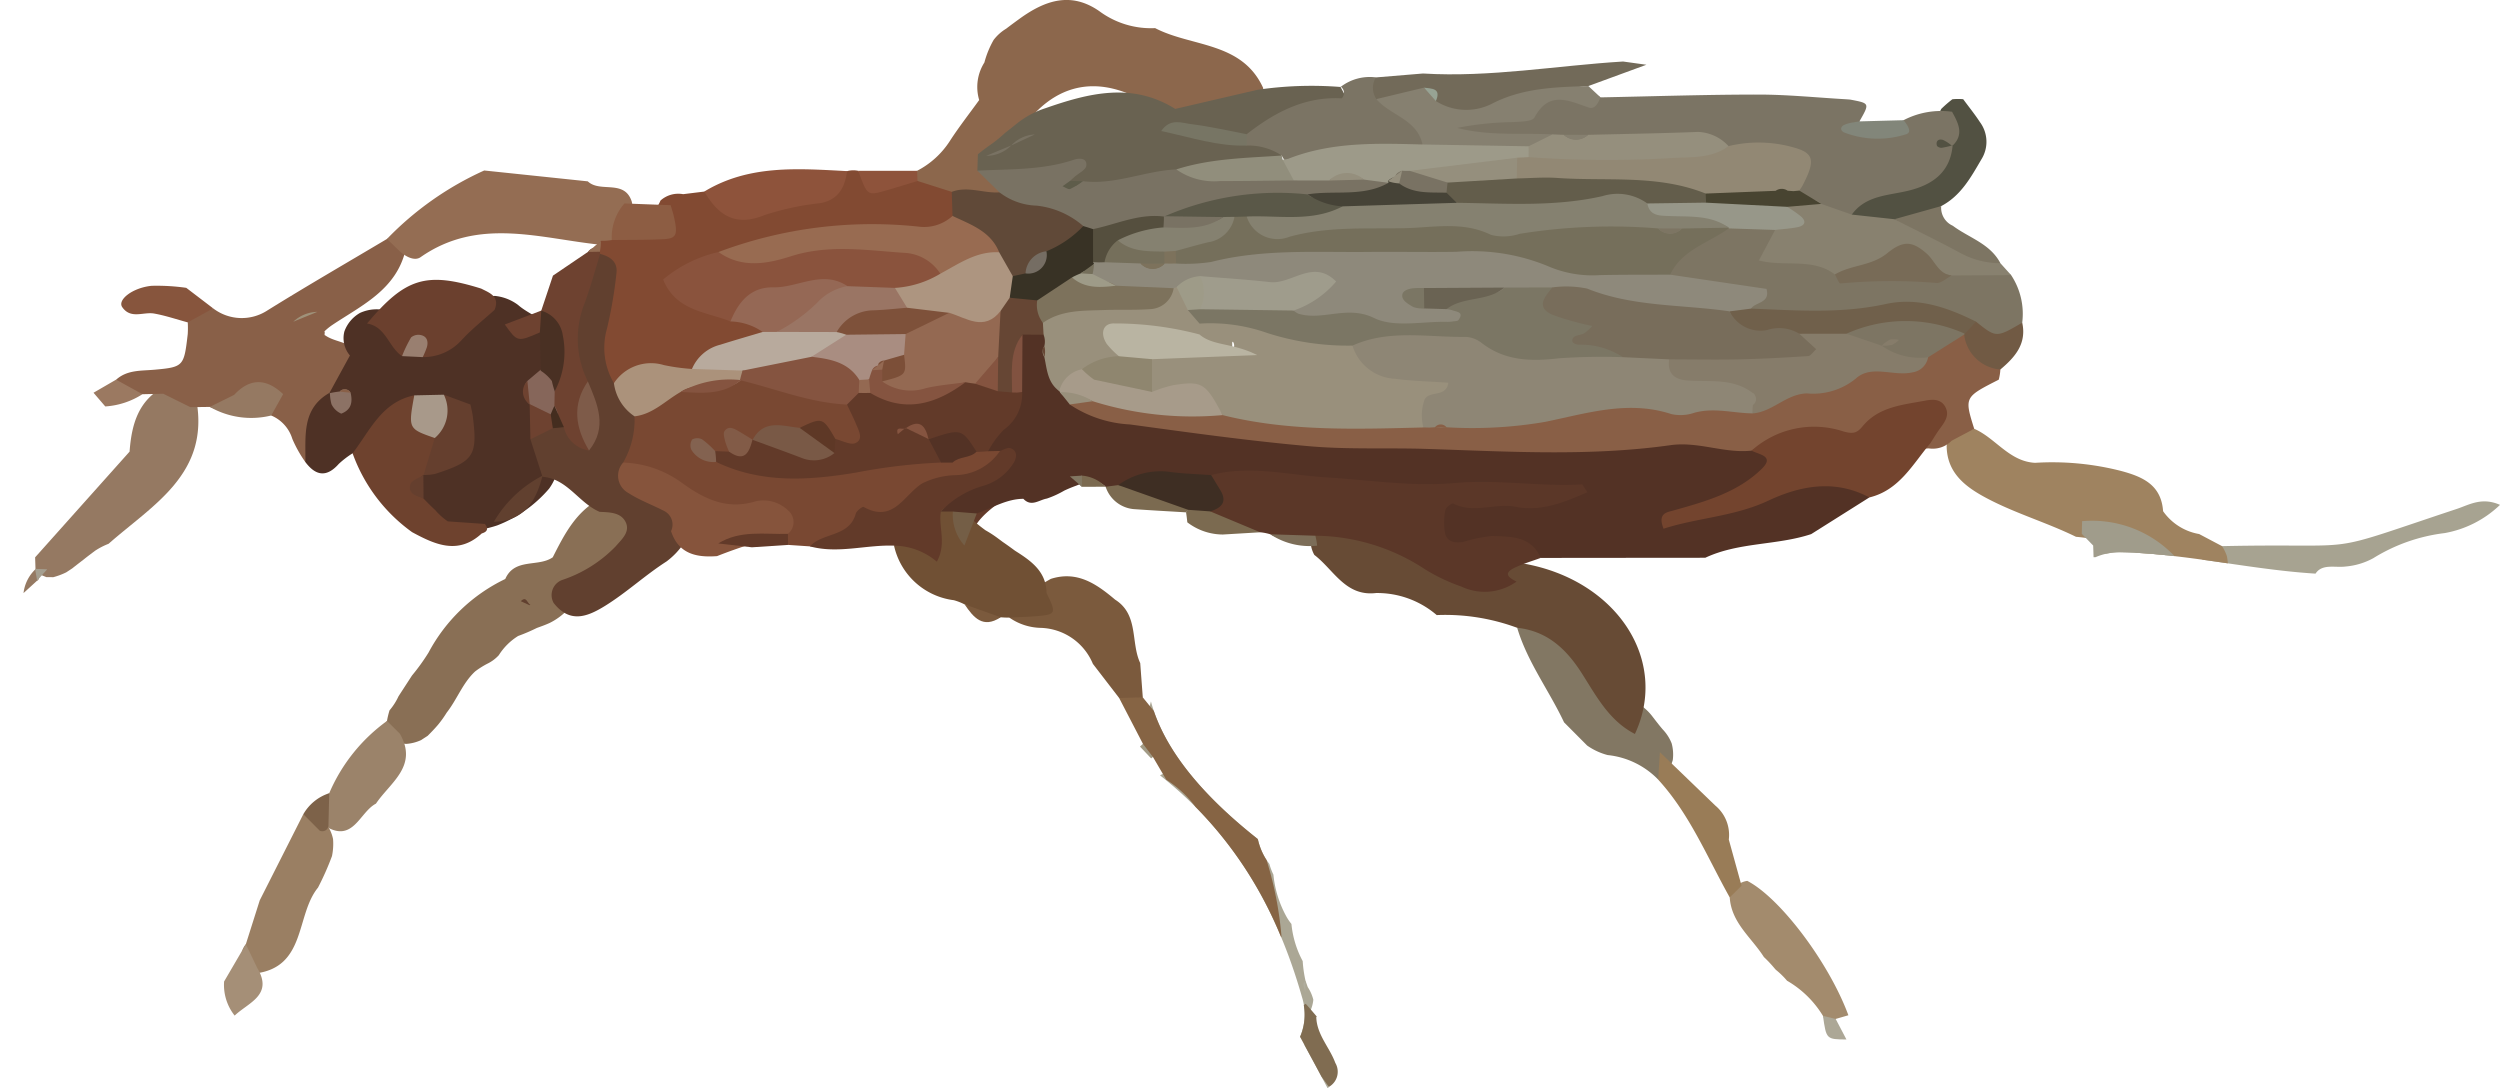 <svg id="Layer_1" data-name="Layer 1" xmlns="http://www.w3.org/2000/svg" viewBox="0 0 204.003 88.821">
  <defs>
    <style>
      .cls-1 {
        fill: #9a7f63;
      }

      .cls-2 {
        fill: #a58f77;
      }

      .cls-3 {
        fill: #aba795;
      }

      .cls-4 {
        fill: #adaa99;
      }

      .cls-5 {
        fill: #957962;
      }

      .cls-6 {
        fill: #9b7961;
      }

      .cls-7 {
        fill: #896f55;
      }

      .cls-8 {
        fill: #9b836a;
      }

      .cls-9 {
        fill: #7d6249;
      }

      .cls-10 {
        fill: #b1ae9d;
      }

      .cls-11 {
        fill: #a8a191;
      }

      .cls-12 {
        fill: #a38b6d;
      }

      .cls-13 {
        fill: #806c51;
      }

      .cls-14 {
        fill: #aca796;
      }

      .cls-15 {
        fill: #aaa796;
      }

      .cls-16 {
        fill: #a29b86;
      }

      .cls-17 {
        fill: #866444;
      }

      .cls-18 {
        fill: #827763;
      }

      .cls-19 {
        fill: #b0ad9e;
      }

      .cls-20 {
        fill: #896048;
      }

      .cls-21 {
        fill: #87553d;
      }

      .cls-22 {
        fill: #a59f90;
      }

      .cls-23 {
        fill: #4e3125;
      }

      .cls-24 {
        fill: #6e422e;
      }

      .cls-25 {
        fill: #61402f;
      }

      .cls-26 {
        fill: #a09b86;
      }

      .cls-27 {
        fill: #a7a391;
      }

      .cls-28 {
        fill: #9f8360;
      }

      .cls-29 {
        fill: #997c57;
      }

      .cls-30 {
        fill: #7b5a3d;
      }

      .cls-31 {
        fill: #674b35;
      }

      .cls-32 {
        fill: #946d53;
      }

      .cls-33 {
        fill: #9f927a;
      }

      .cls-34 {
        fill: #6b402e;
      }

      .cls-35 {
        fill: #653f2e;
      }

      .cls-36 {
        fill: #493023;
      }

      .cls-37 {
        fill: #a8998a;
      }

      .cls-38 {
        fill: #6e4230;
      }

      .cls-39 {
        fill: #86665a;
      }

      .cls-40 {
        fill: #997f70;
      }

      .cls-41 {
        fill: #8c7265;
      }

      .cls-42 {
        fill: #824a32;
      }

      .cls-43 {
        fill: #794832;
      }

      .cls-44 {
        fill: #86543c;
      }

      .cls-45 {
        fill: #ab927b;
      }

      .cls-46 {
        fill: #7e5b49;
      }

      .cls-47 {
        fill: #442d1f;
      }

      .cls-48 {
        fill: #895f46;
      }

      .cls-49 {
        fill: #7d7563;
      }

      .cls-50 {
        fill: #88816f;
      }

      .cls-51 {
        fill: #525142;
      }

      .cls-52 {
        fill: #715a44;
      }

      .cls-53 {
        fill: #afab9a;
      }

      .cls-54 {
        fill: #a09c8b;
      }

      .cls-55 {
        fill: #623a29;
      }

      .cls-56 {
        fill: #705034;
      }

      .cls-57 {
        fill: #7b6a50;
      }

      .cls-58 {
        fill: #5b3728;
      }

      .cls-59 {
        fill: #7c6d58;
      }

      .cls-60 {
        fill: #533225;
      }

      .cls-61 {
        fill: #8d5d43;
      }

      .cls-62 {
        fill: #8c674c;
      }

      .cls-63 {
        fill: #8e533b;
      }

      .cls-64 {
        fill: #8a533d;
      }

      .cls-65 {
        fill: #986b51;
      }

      .cls-66 {
        fill: #604938;
      }

      .cls-67 {
        fill: #b8aa9d;
      }

      .cls-68 {
        fill: #956855;
      }

      .cls-69 {
        fill: #855440;
      }

      .cls-70 {
        fill: #795946;
      }

      .cls-71 {
        fill: #825b47;
      }

      .cls-72 {
        fill: #5e3826;
      }

      .cls-73 {
        fill: #836250;
      }

      .cls-74 {
        fill: #8e8675;
      }

      .cls-75 {
        fill: #99907c;
      }

      .cls-76 {
        fill: #73442e;
      }

      .cls-77 {
        fill: #867c6a;
      }

      .cls-78 {
        fill: #a79b8a;
      }

      .cls-79 {
        fill: #8e897b;
      }

      .cls-80 {
        fill: #756f5b;
      }

      .cls-81 {
        fill: #70604b;
      }

      .cls-82 {
        fill: #786b57;
      }

      .cls-83 {
        fill: #979789;
      }

      .cls-84 {
        fill: #7b7464;
      }

      .cls-85 {
        fill: #484431;
      }

      .cls-86 {
        fill: #82867a;
      }

      .cls-87 {
        fill: #745e46;
      }

      .cls-88 {
        fill: #3e2e23;
      }

      .cls-89 {
        fill: #664634;
      }

      .cls-90 {
        fill: #815240;
      }

      .cls-91 {
        fill: #827762;
      }

      .cls-92 {
        fill: #696251;
      }

      .cls-93 {
        fill: #797263;
      }

      .cls-94 {
        fill: #a39982;
      }

      .cls-95 {
        fill: #ad9580;
      }

      .cls-96 {
        fill: #9a7564;
      }

      .cls-97 {
        fill: #383225;
      }

      .cls-98 {
        fill: #756d63;
      }

      .cls-99 {
        fill: #7e513a;
      }

      .cls-100 {
        fill: #a98d81;
      }

      .cls-101 {
        fill: #946952;
      }

      .cls-102 {
        fill: #726a59;
      }

      .cls-103 {
        fill: #868070;
      }

      .cls-104 {
        fill: #7b7664;
      }

      .cls-105 {
        fill: #786d5b;
      }

      .cls-106 {
        fill: #b9b4a2;
      }

      .cls-107 {
        fill: #8f866f;
      }

      .cls-108 {
        fill: #9f9c8c;
      }

      .cls-109 {
        fill: #7d725c;
      }

      .cls-110 {
        fill: #554f3e;
      }

      .cls-111 {
        fill: #6a6353;
      }

      .cls-112 {
        fill: #9e9b88;
      }

      .cls-113 {
        fill: #858170;
      }

      .cls-114 {
        fill: #5a5848;
      }

      .cls-115 {
        fill: #635d4b;
      }

      .cls-116 {
        fill: #928874;
      }

      .cls-117 {
        fill: #958f7d;
      }

      .cls-118 {
        fill: #918e7c;
      }

      .cls-119 {
        fill: #777564;
      }

      .cls-120 {
        fill: #5e5c4a;
      }

      .cls-121 {
        fill: #acaa95;
      }

      .cls-122 {
        fill: #9d9a89;
      }

      .cls-123 {
        fill: #464337;
      }

      .cls-124 {
        fill: #7c4f38;
      }

      .cls-125 {
        fill: #97a394;
      }
    </style>
  </defs>
  <g>
    <path class="cls-1" d="M-1157.999-1804.289l3.554-7.026a3.034,3.034,0,0,1,1.864.769,3.155,3.155,0,0,1,.563,1.256,4.935,4.935,0,0,1-.086,1.389,22.6,22.6,0,0,1-1.142,2.574c-1.843,2.256-.931,6.552-5.196,7.013a1.49,1.49,0,0,1-.693-2.391Q-1158.566-1802.497-1157.999-1804.289Z" transform="translate(1179.195 1877.757)"/>
    <path class="cls-2" d="M-1159.134-1800.705q.465.968.93,1.936c1.335,2.219-.736,2.824-1.843,3.886a4.025,4.025,0,0,1-.861-2.783Q-1160.021-1799.184-1159.134-1800.705Z" transform="translate(1179.195 1877.757)"/>
    <path class="cls-3" d="M-1072.666-1797.736a10.182,10.182,0,0,1-.227-1.594,8.002,8.002,0,0,1-.919-3.03,4.151,4.151,0,0,1-.402-.589,8.833,8.833,0,0,1-1.068-3.433,5.169,5.169,0,0,1-.33-.874,5.059,5.059,0,0,1-.933-2.024c-3.823-3.015-7.568-6.869-8.731-11.24-.093.34-.18.694-.257,1.078a4.369,4.369,0,0,0,.376,1.34c.243.388.487.77.737,1.154a64.801,64.801,0,0,0,4.937,5.801,7.717,7.717,0,0,1-.979-1.026c-1.106-.953-1.75-2.552-3.548-2.534a2.586,2.586,0,0,0-.526.22c5.949,4.68,9.502,10.771,11.585,18.092a4.689,4.689,0,0,1-.159,3.248l.036.068c.272-.644.404-1.374.713-1.996a2.951,2.951,0,0,0,.335-1.1,3.238,3.238,0,0,0-.454-1.031C-1072.543-1797.383-1072.604-1797.56-1072.666-1797.736Zm-5.172-11.328a16.208,16.208,0,0,1,1.047,1.649A17.632,17.632,0,0,1-1077.837-1809.064Z" transform="translate(1179.195 1877.757)"/>
    <path class="cls-4" d="M-1070.851-1788.937c.016-.022.093-.127.093-.127-.228-1.627-.279-3.441-2.021-3.47C-1072.128-1791.338-1071.482-1790.141-1070.851-1788.937Z" transform="translate(1179.195 1877.757)"/>
    <path class="cls-5" d="M-1176.298-1831.311q-.015-.483-.031-.966,3.854-4.313,7.708-8.627c.162-2.207.703-4.21,2.881-5.331a2.669,2.669,0,0,1,2.564,1.099c1.112,6.047-3.557,8.578-7.159,11.753a5.724,5.724,0,0,0-1.108.573c-.316.236-.638.478-.947.727-.305.234-.614.471-.916.711-.158.105-.319.21-.478.315a5.583,5.583,0,0,1-1.062.399c-.188-.002-.378-.004-.567-.005-.174-.071-.349-.142-.524-.213Q-1176.118-1831.092-1176.298-1831.311Z" transform="translate(1179.195 1877.757)"/>
    <path class="cls-6" d="M-1167.569-1845.591a6.369,6.369,0,0,1-3.036,1q-.48-.558-.959-1.118.923-.535,1.847-1.071C-1168.849-1846.658-1167.944-1846.603-1167.569-1845.591Z" transform="translate(1179.195 1877.757)"/>
    <path class="cls-7" d="M-1145.578-1822.631a16.715,16.715,0,0,0,1.35-1.872,13.914,13.914,0,0,1,6.263-6.008c.764-1.743,2.69-.943,3.873-1.768l.003-.003c.953-1.88,1.903-3.762,3.906-4.791,4.065.687,4.686,2.004,2.376,4.933-1.402,1.778-3.576,2.577-5.104,4.171a5.148,5.148,0,0,1-1.444,1.052c-.333.151-.685.277-1.033.402a14.796,14.796,0,0,1-1.527.655,4.946,4.946,0,0,0-1.576,1.567,3.119,3.119,0,0,1-.944.7,6.809,6.809,0,0,0-.99.627c-1.019.949-1.476,2.289-2.321,3.363a8.7,8.7,0,0,1-.703.985c-.269.315-.553.612-.848.905-.175.117-.353.225-.527.344a3.473,3.473,0,0,1-1.213.314,2.731,2.731,0,0,1-1.187-.319c-.476-.428-.781-.904-.392-1.555a6.844,6.844,0,0,1,.207-.862,4.967,4.967,0,0,0,.735-1.151Q-1146.126-1821.785-1145.578-1822.631Z" transform="translate(1179.195 1877.757)"/>
    <path class="cls-8" d="M-1147.614-1818.927q.523.519,1.046,1.039c1.52,2.644-.789,3.98-1.949,5.709-1.34.692-1.854,3.243-4.128,1.834a2.259,2.259,0,0,1,.316-2.686A14.109,14.109,0,0,1-1147.614-1818.927Z" transform="translate(1179.195 1877.757)"/>
    <path class="cls-9" d="M-1152.329-1813.031l-.066,2.701a.509.509,0,0,1-.708.359q-.67-.672-1.341-1.344A3.781,3.781,0,0,1-1152.329-1813.031Z" transform="translate(1179.195 1877.757)"/>
    <path class="cls-10" d="M-1178.284-1830.344q-.455.947-.911,1.895Q-1178.739-1829.397-1178.284-1830.344Z" transform="translate(1179.195 1877.757)"/>
    <path class="cls-8" d="M-1146.673-1820.94q-.368.576-.735,1.151Q-1147.04-1820.365-1146.673-1820.94Z" transform="translate(1179.195 1877.757)"/>
    <path class="cls-11" d="M-1157.092-1796.743q-.475.479-.949.958Q-1157.566-1796.263-1157.092-1796.743Z" transform="translate(1179.195 1877.757)"/>
    <path class="cls-12" d="M-1035.255-1799.655c-1-1.585-2.662-2.79-2.791-4.873a1.718,1.718,0,0,1,1.429-1.349c2.687,1.384,6.675,6.685,8.253,10.966l-1.038.301a.626.626,0,0,1-1.036-.249,8.276,8.276,0,0,0-2.932-2.87,6.519,6.519,0,0,0-.907-.885l-.075-.08a10.908,10.908,0,0,0-.88-.943Z" transform="translate(1179.195 1877.757)"/>
    <path class="cls-13" d="M-1070.231-1791.021c-.466-1.275-1.522-2.306-1.554-3.76l.053-.006q-.422-.508-.861-1.003l-.079-.053c-.049.036-.088.076-.133.113a4.512,4.512,0,0,1-.303,2.58c.582,1.078,1.168,2.154,1.744,3.234q.303.426.607.851A1.418,1.418,0,0,0-1070.231-1791.021Z" transform="translate(1179.195 1877.757)"/>
    <path class="cls-14" d="M-1030.438-1794.858q.517.123,1.036.247.44.841.879,1.678C-1030.166-1792.948-1030.166-1792.948-1030.438-1794.858Z" transform="translate(1179.195 1877.757)"/>
    <path class="cls-15" d="M-1035.234-1799.637q.441.472.881.943Q-1034.794-1799.166-1035.234-1799.637Z" transform="translate(1179.195 1877.757)"/>
    <path class="cls-15" d="M-1034.278-1798.614q.454.443.908.886Q-1033.825-1798.172-1034.278-1798.614Z" transform="translate(1179.195 1877.757)"/>
    <path class="cls-16" d="M-1085.261-1815.871q-.456-.483-.912-.965l.246-.223c.695.035,1.068.315.814,1.071Z" transform="translate(1179.195 1877.757)"/>
    <path class="cls-17" d="M-1076.547-1809.244c-.013-.024-.03-.047-.043-.071-3.578-2.828-7.079-6.391-8.45-10.423q-.451-.557-.903-1.115a1.397,1.397,0,0,0-1.928.054q.971,1.87,1.942,3.741.407.536.815,1.07.544.929,1.089,1.858a8.946,8.946,0,0,1,2.385,2.217,32.634,32.634,0,0,1,6.994,10.647.447.447,0,0,0,.019-.129,29.298,29.298,0,0,0-1.213-6.175A5.151,5.151,0,0,1-1076.547-1809.244Z" transform="translate(1179.195 1877.757)"/>
    <path class="cls-18" d="M-1051.566-1818.813c-1.22-2.599-2.994-4.923-3.825-7.715,2.329-2.13,3.966-.697,5.421,1.134,1.444,1.817,2.469,3.993,4.628,5.167a4.155,4.155,0,0,1,.984.932c.274.355.546.714.841,1.057a3.494,3.494,0,0,1,.732,1.144,3.476,3.476,0,0,1,.091,1.356,2.785,2.785,0,0,1-1.19,1.598,6.699,6.699,0,0,0-4.125-2.003,5.176,5.176,0,0,1-1.673-.777Q-1050.625-1817.867-1051.566-1818.813Z" transform="translate(1179.195 1877.757)"/>
    <path class="cls-19" d="M-1072.674-1797.726q.002.467.001.934a4.037,4.037,0,0,1-.167-.637C-1072.849-1797.521-1072.733-1797.626-1072.674-1797.726Z" transform="translate(1179.195 1877.757)"/>
    <path class="cls-20" d="M-1161.798-1852.592a3.833,3.833,0,0,0,4.418.17c3.219-2.002,6.505-3.898,9.763-5.837.893-.344,1.262.187,1.516.908-.772,3.244-3.572,4.503-5.972,6.109a4.65,4.65,0,0,0-.661.539c.091-.003-.028.32.061.302.775.552,1.796.494,2.411,1.207,1.02,1.418.158,2.543-.572,3.69a10.4,10.4,0,0,1-.674,1.145c-1.205,1.254-.859,3.507-2.766,4.311a10.125,10.125,0,0,1-1.066-1.895,3.02,3.02,0,0,0-1.722-1.907c-.361-.357-.615-.803-.962-1.147-.686-.316-1.206.141-1.779.408a2.671,2.671,0,0,1-2.271.037q-.794.01-1.587.02-1.104-.547-2.209-1.095-.85.02-1.699.039-1.073-.593-2.147-1.188c.905-.809,2.02-.713,3.126-.812,2.386-.214,2.41-.291,2.715-2.911a7.957,7.957,0,0,0,.001-.948C-1163.483-1852.377-1162.613-1852.434-1161.798-1852.592Z" transform="translate(1179.195 1877.757)"/>
    <path class="cls-21" d="M-1161.798-1852.592q-1.039.571-2.078,1.142c-.914-.247-1.817-.558-2.745-.722-.874-.154-1.909.483-2.602-.527-.403-.588.834-1.578,2.402-1.736a17.053,17.053,0,0,1,2.824.165Q-1162.897-1853.431-1161.798-1852.592Z" transform="translate(1179.195 1877.757)"/>
    <path class="cls-5" d="M-1176.166-1830.375q-.555.507-1.11,1.014a3.199,3.199,0,0,1,.978-1.95l-.035-.027q.426.257.358.599Q-1176.046-1830.375-1176.166-1830.375Z" transform="translate(1179.195 1877.757)"/>
    <path class="cls-22" d="M-1172.462-1834.113q-.491.436-.983.872Q-1172.954-1833.677-1172.462-1834.113Z" transform="translate(1179.195 1877.757)"/>
    <path class="cls-22" d="M-1173.437-1833.249q-.473.488-.947.976Q-1173.911-1832.761-1173.437-1833.249Z" transform="translate(1179.195 1877.757)"/>
    <path class="cls-22" d="M-1174.389-1832.268q-.476.478-.951.955Z" transform="translate(1179.195 1877.757)"/>
    <path class="cls-22" d="M-1176.166-1830.375q-.083-.481-.167-.962.493.018.987.036Q-1175.756-1830.838-1176.166-1830.375Z" transform="translate(1179.195 1877.757)"/>
    <path class="cls-23" d="M-1154.275-1840.05c.035-2.113-.327-4.367,2.003-5.67,0,0,.133.199.133.203-0.0.005.246.016.248.015.002-.001-.19.16-.186.166.004.006-.025-.246-.022-.243l-.228-.087q.843-1.541,1.686-3.082a2.194,2.194,0,0,1-.454-1.955,2.851,2.851,0,0,1,1.291-1.527c1.541-.676,2.878-.037,4.205.629a2.666,2.666,0,0,0,1.489.029c1.772-.689,3.312-1.946,5.293-2.039a3.756,3.756,0,0,1,1.895.737c.848.746,2.013,1.076,2.711,2.027a4.057,4.057,0,0,1,.518,2.509,7.26,7.26,0,0,1-.428,1.726,9.756,9.756,0,0,0-.314,1.649c-.007.374-.013.747-.003,1.121a11.865,11.865,0,0,0,.273,1.725,5.63,5.63,0,0,1,.371,3.073,4.192,4.192,0,0,1-.593,1.161,10.587,10.587,0,0,1-4.237,3.001,9.817,9.817,0,0,1-1.269.328,3.929,3.929,0,0,1-2.505.636,4.596,4.596,0,0,1-1.209-.545,6.267,6.267,0,0,1-.997-.902c-.301-.345-.593-.695-.883-1.05a3.402,3.402,0,0,1-.413-1.309,3.837,3.837,0,0,1,.238-1.348,3.247,3.247,0,0,1,.869-1.029c.957-.619,2.515-.648,2.326-2.366a5.981,5.981,0,0,0-.663-.728c-.297-.155-.585-.318-.884-.46a3.381,3.381,0,0,0-1.565.366c-1.645.796-2.608,2.887-4.844,2.523a7.325,7.325,0,0,0-1.129.866C-1152.547-1838.78-1153.427-1838.923-1154.275-1840.05Z" transform="translate(1179.195 1877.757)"/>
    <path class="cls-24" d="M-1142.651-1835.212q1.512.104,3.023.209.449.568-.246.772v-.005c-1.928,1.786-3.811.921-5.692-.096a13.52,13.52,0,0,1-4.857-6.434c1.42-1.85,2.376-4.193,5.032-4.729.99,1.203,2.203,2.252,2.639,3.838.116,1.409-.888,2.028-1.876,2.658l-.021.019a1.126,1.126,0,0,0,.014,1.9l-.006.001c.317.324.634.648.969.954l-.002-.001A5.134,5.134,0,0,0-1142.651-1835.212Z" transform="translate(1179.195 1877.757)"/>
    <path class="cls-5" d="M-1156.09-1845.594q-.487.871-.973,1.742a6.783,6.783,0,0,1-5.011-.703q.993-.489,1.987-.981C-1158.775-1846.944-1157.441-1846.875-1156.09-1845.594Z" transform="translate(1179.195 1877.757)"/>
    <path class="cls-25" d="M-1130.262-1835.99c-1.702-.715-2.623-2.702-4.665-2.863q-.492-1.53-.985-3.06c.528-.495.824-1.169,1.296-1.7a3.262,3.262,0,0,1,.793-.58,3.497,3.497,0,0,0,.699-.693,3.406,3.406,0,0,0-.151-2.317,11.218,11.218,0,0,1,2.626-10.336c2.273-.779,3.053.224,3.288,2.429.264,2.474-.838,4.87-.202,7.319a19.659,19.659,0,0,1,1.552,3.872,6.292,6.292,0,0,1,.043,3.981,2.249,2.249,0,0,0,1.522,2.535c1.77.834,1.846,2.31,1.079,3.936a6.031,6.031,0,0,1-1.439,1.526c-1.744,1.116-3.26,2.539-5.024,3.629-1.482.917-2.879,1.423-4.185-.24a1.314,1.314,0,0,1,.755-1.899,10.799,10.799,0,0,0,4.315-2.734c.494-.575,1.228-1.197.774-2.026C-1128.578-1835.953-1129.477-1835.952-1130.262-1835.99Z" transform="translate(1179.195 1877.757)"/>
    <path class="cls-25" d="M-1135.982-1828.37l-.715-.328c.474-.474.523.193.784.292Z" transform="translate(1179.195 1877.757)"/>
    <path class="cls-26" d="M-1140.769-1825.395q-.374.389-.746.777Q-1141.141-1825.007-1140.769-1825.395Z" transform="translate(1179.195 1877.757)"/>
    <path class="cls-8" d="M-1144.767-1819.837q-.422.489-.843.978Q-1145.188-1819.348-1144.767-1819.837Z" transform="translate(1179.195 1877.757)"/>
    <path class="cls-8" d="M-1145.619-1818.849q-.473.48-.946.96Z" transform="translate(1179.195 1877.757)"/>
    <path class="cls-27" d="M-990.244-1830.948c.537-.836,1.616-.463,2.48-.583a5.707,5.707,0,0,0,2.239-.681,14.265,14.265,0,0,1,5.815-2.044,8.718,8.718,0,0,0,4.518-2.303c-1.482-.657-2.496-.013-3.511.325-11.573,3.849-7.08,2.785-19.174,3.042-.333.675-1.046.822-1.663,1.099C-996.443-1831.665-993.342-1831.139-990.244-1830.948Z" transform="translate(1179.195 1877.757)"/>
    <path class="cls-28" d="M-1004.837-1832.643c2.476.134,4.956.493,7.438.856a4.838,4.838,0,0,0-.079-.585,3.511,3.511,0,0,0-.398-.821q-.932-.493-1.865-.986a4.531,4.531,0,0,1-2.943-1.864c-.151-2.143-1.651-2.81-3.443-3.288a22.625,22.625,0,0,0-7.005-.659c-2.111-.111-3.218-2.019-4.966-2.779-.892.234-1.99.133-2.248,1.388.015,2.219,1.539,3.354,3.224,4.254,2.35,1.256,4.935,1.999,7.331,3.174A14.989,14.989,0,0,1-1004.837-1832.643Z" transform="translate(1179.195 1877.757)"/>
    <path class="cls-29" d="M-1038.122-1809.248q.52,1.886,1.041,3.771-.483.475-.967.949c-1.833-3.272-3.257-6.793-5.838-9.612q.071-1.117.142-2.235,2.261,2.175,4.522,4.355A3.116,3.116,0,0,1-1038.122-1809.248Z" transform="translate(1179.195 1877.757)"/>
    <path class="cls-19" d="M-1071.732-1794.787q-.431-.502-.862-1.003Q-1072.163-1795.288-1071.732-1794.787Z" transform="translate(1179.195 1877.757)"/>
    <path class="cls-30" d="M-1090.013-1823.582a4.755,4.755,0,0,0-4.257-2.94,4.648,4.648,0,0,1-2.559-.836c.611-1.605,1.999-2.372,3.382-3.162,2.153-.687,3.73.415,5.249,1.696,1.941,1.227,1.257,3.493,2.047,5.176q.104,1.399.209,2.796-.963.026-1.928.053Q-1088.941-1822.191-1090.013-1823.582Z" transform="translate(1179.195 1877.757)"/>
    <path class="cls-31" d="M-1061.957-1827.566a7.459,7.459,0,0,0-4.952-1.799c-2.499.297-3.453-1.907-5.034-3.109a2.338,2.338,0,0,1-.29-1.407,2.398,2.398,0,0,1,.795-1.23,5.677,5.677,0,0,1,7.024.739c2.885,2.973,6.131,2.725,9.583,2.609,7.587,1.362,11.847,7.911,9.046,13.898-2.108-1.078-3.154-3.106-4.346-4.97-1.265-1.98-2.825-3.432-5.261-3.693A16.912,16.912,0,0,0-1061.957-1827.566Z" transform="translate(1179.195 1877.757)"/>
    <path class="cls-31" d="M-1045.829-1817.92q.549.496,1.1.991Q-1045.279-1817.425-1045.829-1817.92Z" transform="translate(1179.195 1877.757)"/>
    <path class="cls-32" d="M-1139.681-1863.845q4.225.443,8.451.886c1.004.964,2.986-.198,3.586,1.65a3.085,3.085,0,0,1-1.136,3.15,2.856,2.856,0,0,1-1.299.385c-4.981-.496-10.045-2.321-14.795,1.002-.488.342-1.201-.03-1.691-.474l-1.051-1.013A25.692,25.692,0,0,1-1139.681-1863.845Z" transform="translate(1179.195 1877.757)"/>
    <path class="cls-33" d="M-1153.298-1852.31q-.982.403-1.964.806A2.942,2.942,0,0,1-1153.298-1852.31Z" transform="translate(1179.195 1877.757)"/>
    <path class="cls-34" d="M-1149.245-1851.357c3.129-3.731,4.83-4.251,9.313-2.851.713.361,1.545.647,1.092,1.739-.891.806-1.844,1.555-2.658,2.432a4.195,4.195,0,0,1-3.201,1.42c-.531-.697-1.098-.646-1.689-.08C-1147.486-1849.427-1147.699-1851.109-1149.245-1851.357Z" transform="translate(1179.195 1877.757)"/>
    <path class="cls-35" d="M-1144.627-1838.997l.911-3.017c-.879-1.414-.259-2.514.74-3.535l2.177.805-.009-.009c.064.31.149.618.189.932.41,3.239.109,3.711-3.063,4.733A4.348,4.348,0,0,1-1144.627-1838.997Z" transform="translate(1179.195 1877.757)"/>
    <path class="cls-36" d="M-1135.067-1847.595q-.038-1.519-.076-3.038a1.183,1.183,0,0,1,.117-1.779l-.004.008c1.621-.946,2.36-.131,2.325,1.394-.039,1.66.58,3.338-.087,4.98a1.39,1.39,0,0,1-1.38.473,2.387,2.387,0,0,1-.804-1.275Q-1135.021-1847.212-1135.067-1847.595Z" transform="translate(1179.195 1877.757)"/>
    <path class="cls-37" d="M-1142.976-1845.549a2.936,2.936,0,0,1-.74,3.535c-2.169-.754-2.169-.754-1.674-3.481Q-1144.184-1845.521-1142.976-1845.549Z" transform="translate(1179.195 1877.757)"/>
    <path class="cls-25" d="M-1134.923-1838.941c-.532,2.092-1.508,3.713-3.974,3.762A9.818,9.818,0,0,1-1134.923-1838.941Z" transform="translate(1179.195 1877.757)"/>
    <path class="cls-38" d="M-1135.026-1852.412q-.058.891-.116,1.78c-1.822.795-1.834.791-2.861-.648Q-1136.514-1851.845-1135.026-1852.412Z" transform="translate(1179.195 1877.757)"/>
    <path class="cls-39" d="M-1134.162-1846.667a6.806,6.806,0,0,0,.232.836,1.739,1.739,0,0,1,.504,1.147,2.012,2.012,0,0,1-.575,1.124c-1.124.345-1.493-.529-1.974-1.223l.007.021a1.424,1.424,0,0,1-.192-1.91q.547-.462,1.093-.923l-.014.084A3.476,3.476,0,0,1-1134.162-1846.667Z" transform="translate(1179.195 1877.757)"/>
    <path class="cls-40" d="M-1146.388-1848.697a10.634,10.634,0,0,1,.74-1.528.938.938,0,0,1,.8-.189c.503.109.618.526.488.986a6.934,6.934,0,0,1-.339.812Q-1145.543-1848.657-1146.388-1848.697Z" transform="translate(1179.195 1877.757)"/>
    <path class="cls-38" d="M-1135.974-1844.783l1.717.836a.702.702,0,0,1,.382.713q-.079.418-.208.418-.916.452-1.83.903Q-1135.943-1843.348-1135.974-1844.783Z" transform="translate(1179.195 1877.757)"/>
    <path class="cls-35" d="M-1144.634-1837.079c-.572-.202-1.305-.367-1.075-1.161.093-.322.692-.497,1.061-.738Q-1144.641-1838.028-1144.634-1837.079Z" transform="translate(1179.195 1877.757)"/>
    <path class="cls-41" d="M-1150.588-1845.721c.18.763.073,1.4-.758,1.718a1.57,1.57,0,0,1-.801-.776,3.738,3.738,0,0,1-.125-.94l-.055.054a7.751,7.751,0,0,1,.854-.145A.551.551,0,0,1-1150.588-1845.721Z" transform="translate(1179.195 1877.757)"/>
    <path class="cls-38" d="M-1136.16-1846.672q.096.955.192,1.91A1.242,1.242,0,0,1-1136.16-1846.672Z" transform="translate(1179.195 1877.757)"/>
    <path class="cls-20" d="M-1150.588-1845.721a7.397,7.397,0,0,1-.885-.089A.56.56,0,0,1-1150.588-1845.721Z" transform="translate(1179.195 1877.757)"/>
    <path class="cls-20" d="M-1152.147-1844.779q.401.389.802.777Q-1151.746-1844.392-1152.147-1844.779Z" transform="translate(1179.195 1877.757)"/>
    <path class="cls-35" d="M-1143.671-1836.124q-.484-.477-.969-.954Q-1144.156-1836.601-1143.671-1836.124Z" transform="translate(1179.195 1877.757)"/>
    <path class="cls-35" d="M-1142.651-1835.212l-1.022-.913Z" transform="translate(1179.195 1877.757)"/>
    <path class="cls-42" d="M-1123.452-1861.912l1.728-.213c3.999.238,7.961.22,11.656-1.668a1.954,1.954,0,0,1,.907-.025c1.658,1.555,3.529.004,5.274.361,1.318-.062,2.521.131,3.259,1.41a3.283,3.283,0,0,1,.163,2.313c-1.089,2.508-3.31,1.983-5.33,1.965-4.614-.041-9.221-.067-13.36,2.441-.547.501-1.351.472-1.928.923a13.726,13.726,0,0,0,2.41,1.321c1.189.368,2.161.941,2.243,2.358-1.209,2.185-3.84,2.476-5.471,4.098-2.39.411-4.776,1.148-7.195.14a5.685,5.685,0,0,1-.573-4.437,35.111,35.111,0,0,0,.777-4.541c.118-.922-.511-1.364-1.331-1.57q-.233-.277-.467-.555.264-.249.528-.497l.029-.017a4.706,4.706,0,0,0,.862-.063c.983-1.494,3.25-1.402,3.97-3.222A2.173,2.173,0,0,1-1123.452-1861.912Z" transform="translate(1179.195 1877.757)"/>
    <path class="cls-43" d="M-1113.105-1833.172q-.89-.06-1.781-.12c-.252-.229-.496-.468-.733-.717a4.666,4.666,0,0,0-.829-.662,4.287,4.287,0,0,0-1.029-.479c-4.754.893-7.568-2.527-10.869-4.861a6.999,6.999,0,0,0,.93-3.771c.26-2.044,1.762-2.566,3.471-2.831a12.607,12.607,0,0,0,4.546-1.233,6.614,6.614,0,0,1,1.329-.21c3.055.669,6.276.789,8.962,2.697,2.286,4.025,2.081,4.608-1.757,5.009a20.458,20.458,0,0,0-3.074-.889,5.753,5.753,0,0,0-2.79.419,2.9,2.9,0,0,1-.843.308c.045-.002-.335.061-.236.052.099-.009-.068.076.038.067.106-.009.185-.027.266-.028a47.671,47.671,0,0,0,14.043-1.035c.435-.039.869-.079,1.303-.13a19.651,19.651,0,0,0,1.937-.481,4.582,4.582,0,0,1,1.359-.077,3.189,3.189,0,0,1,1.237.596,2.323,2.323,0,0,1,.557,1.238c-.047,1.029-.506,2.063-1.434,2.249C-1103.582-1837.042-1107.688-1833.138-1113.105-1833.172Z" transform="translate(1179.195 1877.757)"/>
    <path class="cls-44" d="M-1128.345-1840.012a8.597,8.597,0,0,1,4.785,1.649c1.831,1.331,3.7,2.245,6.066,1.502a2.909,2.909,0,0,1,2.599.746l.004.004a1.243,1.243,0,0,1-.007,1.92,42.036,42.036,0,0,0-5.787,1.815c-1.688.124-3.144-.18-3.752-2.04a1.242,1.242,0,0,0-.543-1.635c-.984-.509-2.044-.893-2.966-1.493A1.601,1.601,0,0,1-1128.345-1840.012Z" transform="translate(1179.195 1877.757)"/>
    <path class="cls-38" d="M-1133.955-1844.643q.012-.594.024-1.187a6.829,6.829,0,0,0,.661-4.564,2.461,2.461,0,0,0-1.759-2.009q.478-1.431.956-2.862,1.426-.967,2.852-1.934.479-.613.978-.016l.02.177c-.418,1.346-.78,2.712-1.268,4.031a7.781,7.781,0,0,0,.265,6.373c-.425,1.886.399,3.752.095,5.636a2.46,2.46,0,0,1-2.052-1.906C-1133.688-1843.374-1133.567-1844.122-1133.955-1844.643Z" transform="translate(1179.195 1877.757)"/>
    <path class="cls-45" d="M-1123.647-1845.776c-1.238.699-2.253,1.818-3.768,1.993a3.828,3.828,0,0,1-1.683-2.706,3.619,3.619,0,0,1,4.071-1.478,15.838,15.838,0,0,0,2.297.316c1.176-.701,2.381-1.153,3.724-.436a.892.892,0,0,1,.196,1.351l.065-.005C-1120.191-1845.466-1122.156-1846.826-1123.647-1845.776Z" transform="translate(1179.195 1877.757)"/>
    <path class="cls-46" d="M-1131.13-1840.999c-1.118-1.861-1.405-3.735-.095-5.636C-1130.437-1844.769-1129.595-1842.904-1131.13-1840.999Z" transform="translate(1179.195 1877.757)"/>
    <path class="cls-47" d="M-1133.955-1844.643q.387.87.773,1.739-.45.058-.901.089-.087-.565-.174-1.131Q-1134.118-1844.3-1133.955-1844.643Z" transform="translate(1179.195 1877.757)"/>
    <path class="cls-48" d="M-1018.098-1842.768q-.921.488-1.842.976a2.147,2.147,0,0,1-1.875.623c-5.08.334-10.173.535-15.171,1.671-9.183,1.436-18.354-.601-27.532-.025-7.752.486-15.346-1.537-23.086-1.574-2.03-.01-4.594-.658-4.441-3.817a2.854,2.854,0,0,1,2.08-1.159c3.561-.402,7.021,1.628,10.612.428,5.15.14,10.279.573,15.387,1.222.527.021,1.057.042,1.583.06.517.014,1.037.027,1.555.039,3.029-.144,5.875-1.273,8.857-1.677,2.785-.378,5.483-1.217,8.31.418,2.046,1.183,4.238-.961,6.464-.61,4.981-.7,9.662-2.593,14.532-3.742,1.231-.453,2.244-1.609,3.753-1.177a6.562,6.562,0,0,1,2.948,3.505,3.894,3.894,0,0,1-.132.832C-1018.904-1845.347-1018.904-1845.347-1018.098-1842.768Z" transform="translate(1179.195 1877.757)"/>
    <path class="cls-49" d="M-1015.084-1855.306a5.726,5.726,0,0,1,.905,3.88c-1.393,3.091-3.095,2.356-4.898.396-5.588-.642-11.241.903-16.802-.501-1.883-2.486-5.752-1.209-7.525-3.944.057-3.46,2.858-3.94,5.254-4.856a5.209,5.209,0,0,1,3.655.32c.655,3.338,3.422,1.955,5.381,2.371a20.899,20.899,0,0,0,10.061.949A8.473,8.473,0,0,1-1015.084-1855.306Z" transform="translate(1179.195 1877.757)"/>
    <path class="cls-50" d="M-1015.084-1855.306l-4.852.029c-3.17-.772-6.35-.424-9.529-.084-1.816-1.386-4.102-.591-6.202-1.143.506-.951.915-1.72,1.324-2.488.796-.729.447-1.916,1.088-2.725a4.927,4.927,0,0,1,2.537-.941,6.336,6.336,0,0,1,2.92-.121,21.413,21.413,0,0,0,3.363,1.358c3.275.969,5.239,4.099,8.472,5.139Q-1015.523-1855.794-1015.084-1855.306Z" transform="translate(1179.195 1877.757)"/>
    <path class="cls-51" d="M-1018.996-1869.662c.457.621.944,1.224,1.366,1.869a2.698,2.698,0,0,1,.114,3.049c-.86,1.473-1.68,2.968-3.273,3.804-1.133.861-2.297,1.613-3.824,1.071q-1.736-.188-3.471-.377c.117-2.779.195-3.004,2.411-3.62,1.308-.363,2.875-.043,3.58-1.657.179-.36.358-.723.513-1.095a9.324,9.324,0,0,1,.793-2.251,10.302,10.302,0,0,1,.906-.787A4.572,4.572,0,0,1-1018.996-1869.662Z" transform="translate(1179.195 1877.757)"/>
    <path class="cls-49" d="M-1024.614-1859.868q1.912-.536,3.824-1.071a1.603,1.603,0,0,0,.946,1.604c1.318.987,3.046,1.453,3.882,3.054a6.778,6.778,0,0,1-3.182-.787C-1020.945-1858.044-1022.788-1858.94-1024.614-1859.868Z" transform="translate(1179.195 1877.757)"/>
    <path class="cls-52" d="M-1017.95-1851.511c1.649,1.322,1.649,1.322,3.771.084.378,1.728-.597,2.825-1.784,3.822a3.235,3.235,0,0,1-2.955-2.856l.1-.521A1.298,1.298,0,0,1-1017.95-1851.511Z" transform="translate(1179.195 1877.757)"/>
    <path class="cls-53" d="M-1006.053-1832.692c1.309.028,2.62.132,3.932.275a7.476,7.476,0,0,1-2.954-1.033c-.916-.699-2.279-.939-2.326.899A5.347,5.347,0,0,1-1006.053-1832.692Z" transform="translate(1179.195 1877.757)"/>
    <path class="cls-54" d="M-1008.39-1833.243q.02.477.032.954l.16-.001a4.989,4.989,0,0,1,2.146-.401c1.432.031,2.865.152,4.3.316a9.272,9.272,0,0,0-7.54-2.853q-.014.508-.028,1.016l.001.016Q-1008.854-1833.72-1008.39-1833.243Z" transform="translate(1179.195 1877.757)"/>
    <path class="cls-55" d="M-1113.105-1833.172c1.053-1.152,3.212-.748,3.743-2.67.065-.236.549-.6.641-.549,2.427,1.354,3.282-.973,4.768-1.914a6.455,6.455,0,0,1,2.731-.679,4.477,4.477,0,0,0,3.625-1.975c-.053-1.505.929-1.563,1.8-1.003,1.095.704,1.015,1.864.42,2.94-1.025,1.854-3.262,2.496-4.314,4.319-2.17,5.007-2.17,5.007-6.548,1.472C-1108.529-1833.314-1110.811-1832.548-1113.105-1833.172Z" transform="translate(1179.195 1877.757)"/>
    <path class="cls-56" d="M-1106.24-1833.23a5.489,5.489,0,0,1,3.491,1.306c.822-1.485.117-2.835.328-4.089a1.004,1.004,0,0,1,.966-.415,4.642,4.642,0,0,1,1.817,1.262c.278.239.565.467.865.683a8.951,8.951,0,0,1,.947.611c.156.115.307.229.466.346.337.229.66.464.987.705,1.305.826,2.557,1.687,2.579,3.46.758,1.523.732,1.715-.346,1.84-.89.103-1.791.111-2.688.163q-.357.003-.711-.028c-1.3.545-2.007-.569-2.941-1.049a4.531,4.531,0,0,0-.875-.344A5.727,5.727,0,0,1-1106.24-1833.23Z" transform="translate(1179.195 1877.757)"/>
    <path class="cls-55" d="M-1117.842-1833.097q-1.371-.157-2.742-.315c1.779-1.105,3.761-.731,5.685-.78q.017.45.012.9Q-1116.363-1833.195-1117.842-1833.097Z" transform="translate(1179.195 1877.757)"/>
    <path class="cls-30" d="M-1100.48-1828.437q1.47.524,2.941,1.049C-1098.985-1826.432-1099.757-1827.366-1100.48-1828.437Z" transform="translate(1179.195 1877.757)"/>
    <path class="cls-57" d="M-1076.357-1834.322q-1.525.091-3.051.182a4.792,4.792,0,0,1-2.901-.995q-.04-.408-.102-.813.183-.318.366-.638a2.708,2.708,0,0,1,2.057-.595C-1078.524-1836.552-1076.361-1836.807-1076.357-1834.322Z" transform="translate(1179.195 1877.757)"/>
    <path class="cls-58" d="M-1076.357-1834.322q-2.038-.851-4.077-1.703c-.309-1.21-1.202-2.381-.245-3.679,1.512-1.813,3.618-1.136,5.314-.851,7.323,1.232,14.701.557,22.043.939,1.962.102,4.797-.946,4.741,2.075-.053,2.863-2.757,2.89-5.117,2.565a6.6,6.6,0,0,1-2.625-.502c.831,1.07,4.369-.11,2.851,3.248-.714.264-1.454.474-2.135.805-.987.481-.43.826.163,1.126a4.464,4.464,0,0,1-4.505.406,14.816,14.816,0,0,1-2.985-1.423,16.481,16.481,0,0,0-8.925-2.725,4.175,4.175,0,0,1-3.678-.118A4.177,4.177,0,0,0-1076.357-1834.322Z" transform="translate(1179.195 1877.757)"/>
    <path class="cls-59" d="M-1075.538-1834.158q1.84.058,3.679.117a5.661,5.661,0,0,1,.144.811A5.807,5.807,0,0,1-1075.538-1834.158Z" transform="translate(1179.195 1877.757)"/>
    <path class="cls-60" d="M-1053.473-1832.23c-.77-1.804-2.442-1.727-3.963-1.79a11.457,11.457,0,0,0-2.324.478c-.655.117-1.349.046-1.519-.714a5.106,5.106,0,0,1,.027-1.872c.035-.22.536-.595.64-.541,1.671.86,3.417-.067,5.125.271,2.054.407,3.914-.365,5.832-1.192-.29-.409-.383-.644-.464-.639-3.453.194-6.872-.428-10.368-.112-3.427.31-6.936-.244-10.407-.455-3.155-.192-6.294-1.034-9.47-.194-2.048,2.619-5.022.874-7.474,1.585a2.386,2.386,0,0,1-1.139-.634l-.005-.001a1.629,1.629,0,0,0-1.428-.414,9.773,9.773,0,0,0-.981.334q-.49.176-.96.398a7.71,7.71,0,0,1-1.42.649c-.638.109-1.27.709-1.915.02-1.392.007-2.55.756-3.806,1.197a1.866,1.866,0,0,1-1.949-.157q-.49-.001-.981-.002a7.656,7.656,0,0,1,3.512-2.113,4.288,4.288,0,0,0,2.482-1.948c.224-.427.231-.936-.328-1.113-.233-.074-.56.145-.844.231q-.481.011-.963.023c-2.114-2.35,1.364-3.532,1.139-5.489.355-1.334.085-2.802.867-4.041a2.249,2.249,0,0,1,1.737-.812,2.549,2.549,0,0,1,1.12.411,6.436,6.436,0,0,1,1.166,1.909c.258.672.301,1.408.604,2.072a3.617,3.617,0,0,1,.239,1.059q-.099.539-.213,1.074a9.724,9.724,0,0,0,4.918,1.631c4.87.664,9.743,1.346,14.637,1.777,3.146.277,6.329.117,9.497.217,6.652.211,13.336.632,19.967-.303,2.28-.321,4.388.688,6.615.446.952-.582,1.818-.544,2.353.518a1.497,1.497,0,0,1-.616,2.058,16.902,16.902,0,0,1-4.425,1.922c1.907-.749,4.017-1.728,6.123-2.798,2.338-1.188,5.135-1.515,6.178,2.121q-2.371,1.495-4.742,2.99c-2.817.931-5.906.645-8.644,1.93Q-1046.756-1832.237-1053.473-1832.23Z" transform="translate(1179.195 1877.757)"/>
    <path class="cls-61" d="M-1128.238-1861.155q1.884.071,3.768.142c.086.296.187.588.256.887.354,1.552.236,1.84-.901,1.891-1.384.063-2.772.047-4.157.066A4.183,4.183,0,0,1-1128.238-1861.155Z" transform="translate(1179.195 1877.757)"/>
    <path class="cls-62" d="M-1101.533-1862.102q-1.396-.445-2.792-.889-1.047-.372-.034-.829a6.999,6.999,0,0,0,2.674-2.433c.744-1.148,1.591-2.229,2.393-3.34a3.729,3.729,0,0,1,.424-3.063,7.66,7.66,0,0,1,.756-1.845,3.652,3.652,0,0,1,1.019-.913c.369-.283.742-.556,1.118-.829,2.044-1.472,4.155-2.224,6.485-.604a7.078,7.078,0,0,0,4.555,1.384c2.982,1.557,7.098,1.084,8.824,4.902-.934,3.409-4.13,2.112-6.268,3.019a5.201,5.201,0,0,1-2.425-1.301c-4.948-3.384-9.2-2.16-12.105,3.426-.014.424-.025.847-.004,1.273a3.023,3.023,0,0,1-.446,2.515C-1098.919-1860.281-1100.25-1860.981-1101.533-1862.102Z" transform="translate(1179.195 1877.757)"/>
    <path class="cls-63" d="M-1110.068-1863.794c-.187,1.33-.71,2.35-2.197,2.615a22.045,22.045,0,0,0-4.526.968c-2.389.984-3.796.027-4.932-1.915C-1118.076-1864.339-1114.063-1864.001-1110.068-1863.794Z" transform="translate(1179.195 1877.757)"/>
    <path class="cls-63" d="M-1104.359-1863.82q.015.415.034.829c-.851.259-1.7.529-2.555.774-1.542.442-1.544.435-2.281-1.602Q-1106.76-1863.819-1104.359-1863.82Z" transform="translate(1179.195 1877.757)"/>
    <path class="cls-32" d="M-1130.244-1857.216q-.489.008-.978.016.529-.445,1.059-.889A4.216,4.216,0,0,1-1130.244-1857.216Z" transform="translate(1179.195 1877.757)"/>
    <path class="cls-38" d="M-1134.162-1846.667q-.459-.423-.918-.844Q-1134.621-1847.088-1134.162-1846.667Z" transform="translate(1179.195 1877.757)"/>
    <path class="cls-64" d="M-1119.588-1851.527c-1.988-.802-4.439-.836-5.496-3.421a10.727,10.727,0,0,1,4.52-2.244c4.533.467,8.817-1.944,13.338-1.226,2.097.333,5.113-.509,5.287,3.172-.595,1.86-2.086,2.255-3.78,2.311-1.223.035-2.451.024-3.673.054C-1112.781-1852.381-1116.444-1853.914-1119.588-1851.527Z" transform="translate(1179.195 1877.757)"/>
    <path class="cls-65" d="M-1102.463-1855.423a3.699,3.699,0,0,0-2.744-1.688c-3.147-.198-6.292-.74-9.429.26-1.98.632-4.026,1.013-5.929-.341a35.65,35.65,0,0,1,16.446-2.059,3.425,3.425,0,0,0,2.651-.886c2.711-.87,4.152.106,4.307,2.959C-1098.451-1855.16-1099.989-1853.877-1102.463-1855.423Z" transform="translate(1179.195 1877.757)"/>
    <path class="cls-66" d="M-1097.661-1857.17c-.695-1.725-2.32-2.257-3.806-2.967q-.032-.982-.065-1.963c1.304-.501,2.597.133,3.897.04,2.767-.688,5.406-.877,7.285,1.882.501,2.331-.612,3.688-2.695,4.458a16.782,16.782,0,0,1-2.513,1.173,2.915,2.915,0,0,1-1.346-.256C-1097.661-1855.429-1098.156-1856.142-1097.661-1857.17Z" transform="translate(1179.195 1877.757)"/>
    <path class="cls-67" d="M-1118.593-1847.517q-2.068-.067-4.136-.134a3.388,3.388,0,0,1,2.317-1.978c1.146-.363,2.302-.694,3.454-1.039a3.814,3.814,0,0,1,1.212-.988,10.781,10.781,0,0,1,4.704-.071,2.887,2.887,0,0,1,1.172,1.051c.273,2.054-1.217,2.732-2.675,3.435A29.059,29.059,0,0,1-1118.593-1847.517Z" transform="translate(1179.195 1877.757)"/>
    <path class="cls-68" d="M-1115.814-1850.672q-.572.002-1.144.004a4.795,4.795,0,0,0-2.631-.858c.645-1.588,1.635-2.817,3.5-2.783,2.021.037,4.018-1.459,6.052-.095C-1110.998-1851.668-1113.307-1851.017-1115.814-1850.672Z" transform="translate(1179.195 1877.757)"/>
    <path class="cls-55" d="M-1095.79-1845.769a3.561,3.561,0,0,1-1.487,3.073,7.44,7.44,0,0,0-1.284,1.761q-.467.04-.936.055a15.45,15.45,0,0,0-2.906-.64,2.79,2.79,0,0,0-.843-.103c.026.019.183-.347.194-.338a1.115,1.115,0,0,0,.576.618.98.98,0,0,1,.075,1.33,46.9,46.9,0,0,0-6.945.82c-3.812.636-7.727.914-11.413-.873q-.428-.258-.319-.562.113-.316.243-.316l1.132.04a3.821,3.821,0,0,0,1.911-.981l.014.017c1.839-.73,3.678.511,5.517.003.412-.038.826-.061,1.24-.068.554.13,1.226.518,1.636.331.669-.305.271-1.01.052-1.536-.226-.544-.495-1.071-.745-1.606a2.029,2.029,0,0,1,.903-1.708,3.12,3.12,0,0,1,1.261-.346c2.434.795,4.542-.208,6.642-1.242a3.805,3.805,0,0,1,1.287-.114,8.43,8.43,0,0,1,2.318.936,3.907,3.907,0,0,1,1.027.611Q-1096.211-1846.194-1095.79-1845.769Z" transform="translate(1179.195 1877.757)"/>
    <path class="cls-69" d="M-1109.126-1845.696q-.476.476-.952.952c-3.029-.141-5.828-1.293-8.731-1.991a5.992,5.992,0,0,1,.216-.781q2.808-.562,5.615-1.125c1.883-.713,3.566-.852,4.375,1.522A2.064,2.064,0,0,1-1109.126-1845.696Z" transform="translate(1179.195 1877.757)"/>
    <path class="cls-70" d="M-1111.102-1840.788a2.658,2.658,0,0,1-2.678.399c-1.327-.507-2.665-.987-3.999-1.479.922-1.717,2.437-1.114,3.832-.977C-1112.013-1843.521-1111.849-1841.751-1111.102-1840.788Z" transform="translate(1179.195 1877.757)"/>
    <path class="cls-60" d="M-1103.423-1841.908c2.689-.901,2.689-.901,3.927,1.028l-.029-.003c-.535.535-1.396.347-1.936.873l-.47.004-.47-.005q-.505-.956-1.01-1.911Z" transform="translate(1179.195 1877.757)"/>
    <path class="cls-71" d="M-1117.792-1841.886c-.263,1.055-.645,1.878-1.911.981a6.324,6.324,0,0,1-.314-.826c-.066-.277-.184-.657-.058-.841.323-.473.765-.222,1.149-.001C-1118.543-1842.352-1118.17-1842.115-1117.792-1841.886Z" transform="translate(1179.195 1877.757)"/>
    <path class="cls-72" d="M-1111.102-1840.788q-1.422-1.029-2.844-2.057c1.856-.883,1.888-.873,2.924.912Q-1111.061-1841.361-1111.102-1840.788Z" transform="translate(1179.195 1877.757)"/>
    <path class="cls-73" d="M-1120.835-1840.944a7.038,7.038,0,0,1,.077.879,2.096,2.096,0,0,1-2.022-.991.903.903,0,0,1,.064-.835.869.869,0,0,1,.822-.01A7.415,7.415,0,0,1-1120.835-1840.944Z" transform="translate(1179.195 1877.757)"/>
    <path class="cls-69" d="M-1123.647-1845.776a8.31,8.31,0,0,1,4.902-.964C-1120.197-1845.496-1121.932-1845.685-1123.647-1845.776Z" transform="translate(1179.195 1877.757)"/>
    <path class="cls-55" d="M-1101.462-1840.011q.968-.436,1.936-.873Q-1100.493-1840.447-1101.462-1840.011Z" transform="translate(1179.195 1877.757)"/>
    <path class="cls-74" d="M-1062.101-1842.892l-.47.026-.47-.011c-1.02-1.374-1.665-2.741-4.046-2.743-2.127-.002-3.259-2.078-2.617-4.492,3.867-3.353,8.31-1.906,12.489-1.188,3.432.59,6.773,1.454,10.277.853a11.722,11.722,0,0,1,3.693.108c2.017,2.404,5.771,1.298,7.746,3.807a2.94,2.94,0,0,1,.086,1.372,3.46,3.46,0,0,1-.782,1.136c-1.575-.022-3.137-.495-4.732-.053a3.481,3.481,0,0,1-1.881.111c-3.53-1.159-6.911-.056-10.297.633a35.123,35.123,0,0,1-8.056.442A.594.594,0,0,0-1062.101-1842.892Z" transform="translate(1179.195 1877.757)"/>
    <path class="cls-75" d="M-1068.831-1849.557a3.826,3.826,0,0,0,3.467,2.711c1.384.182,2.787.211,4.355.321-.168,1.234-1.561.604-1.94,1.381a3.797,3.797,0,0,0-.093,2.269c-5.491.135-10.986.342-16.386-1.008-1.561-2.596-4.987.145-6.606-2.305a2.882,2.882,0,0,1,.258-2.711c2.205-2.598,4.684.649,6.971-.324.639-.038.113-1.076.161-.438.021.276-.045.383-.177.411-1.47.317-2.832.441-3.055-1.619a2.147,2.147,0,0,1,.722-1.331C-1076.61-1853.335-1072.599-1852.01-1068.831-1849.557Z" transform="translate(1179.195 1877.757)"/>
    <path class="cls-76" d="M-1026.653-1837.165c-2.793-1.493-5.607-.975-8.237.259-2.785,1.306-5.768,1.389-8.556,2.293-.512-1.274.283-1.342.793-1.485,2.608-.733,5.245-1.461,7.232-3.415,1.061-1.043-.249-1.148-.844-1.471a7.637,7.637,0,0,1,7.504-1.564c.789.221,1.102.127,1.553-.42,1.333-1.618,3.296-1.751,5.158-2.105.654-.124,1.297-.099,1.624.577.321.663-.088,1.195-.469,1.714-.281.382-.521.793-.779,1.192C-1023.12-1839.873-1024.208-1837.756-1026.653-1837.165Z" transform="translate(1179.195 1877.757)"/>
    <path class="cls-77" d="M-1036.152-1845.673c-1.59-1.237-3.483-.912-5.291-1.03-1.077-.07-1.714-.542-1.548-1.728.713-2.181,2.383-2.165,4.214-1.878,2.18.342,4.383.732,6.324-.819a7.632,7.632,0,0,1,3.026-.334,12.92,12.92,0,0,1,3.621.364,10.37,10.37,0,0,1,1.139.423c.988.62,2.432.624,2.807,2.074a1.51,1.51,0,0,1-1.276,1.229c-1.544.353-3.351-.658-4.627.511a5.497,5.497,0,0,1-3.988,1.206c-1.69.042-2.807,1.525-4.444,1.634.006-.231.017-.46.035-.688a.583.583,0,0,0,.238-.64Q-1036.036-1845.673-1036.152-1845.673Z" transform="translate(1179.195 1877.757)"/>
    <path class="cls-78" d="M-1085.191-1845.775a11.312,11.312,0,0,1,1.721-.55c2.38-.371,2.656-.186,4.042,2.441a27.263,27.263,0,0,1-10.6-1.133c-.824-.486-1.972.203-2.672-.734l-.056-.093c-1.099-1.224-.221-1.964.66-2.706a3.322,3.322,0,0,1,1.306-.251,12.617,12.617,0,0,1,1.878.605A8.769,8.769,0,0,1-1085.191-1845.775Z" transform="translate(1179.195 1877.757)"/>
    <path class="cls-49" d="M-1025.645-1849.548l-2.878-.977a7.173,7.173,0,0,1,9.664.002l-.058.062q-1.47.93-2.941,1.86a5.394,5.394,0,0,1-3.785-.944Z" transform="translate(1179.195 1877.757)"/>
    <path class="cls-75" d="M-1092.699-1845.751a4.634,4.634,0,0,1,2.673.735q-.938.13-1.874.263Q-1092.3-1845.252-1092.699-1845.751Z" transform="translate(1179.195 1877.757)"/>
    <path class="cls-75" d="M-1062.101-1842.892q.471.001.941.002l-.471.021Z" transform="translate(1179.195 1877.757)"/>
    <path class="cls-79" d="M-1042.91-1855.344c2.615.386,5.231.773,7.865,1.162.321,1.18-.897,1.054-1.262,1.607a2.569,2.569,0,0,1-1.604,1.58c-3.463.669-6.867,1.116-10.003-1.222-1.366-1.018-3.059-.666-4.643-.583-1.186.035-2.311.545-3.507.486-.868-.12-1.507-.851-2.353-.897.047.036-.114.232-.054.277s.134.323.17.366c.18.352.22.895.022.931-5.175.936-10.362,1.351-15.557.123-.44-1.071.226-1.721,1.505-2.929-3.026,2.377-5.577.548-8.053.827a20.916,20.916,0,0,0-2.473.579,11.196,11.196,0,0,1-1.279.113,20.145,20.145,0,0,1-3.928-.168,4.772,4.772,0,0,1-2.182-1.603,2.585,2.585,0,0,1-.228-1.362c.093-.214.191-.427.284-.641a3.053,3.053,0,0,1,1.118-.791,12.19,12.19,0,0,1,2.729-.211c.7-.004,1.4-.015,2.106-.034.495-.024.983-.049,1.482-.083.528-.053,1.046-.107,1.571-.173,9.828-.807,19.658-1.717,29.402.586C-1048.828-1856.708-1045.259-1858.619-1042.91-1855.344Z" transform="translate(1179.195 1877.757)"/>
    <path class="cls-80" d="M-1042.91-1855.344c-1.914.01-3.828-.005-5.741.037a9.077,9.077,0,0,1-4.205-.721,16.188,16.188,0,0,0-7.485-1.182c-2.391.039-4.784-.014-7.176.011-4.296.046-8.61-.26-12.85.819a13.774,13.774,0,0,1-2.86.129,1.932,1.932,0,0,1-.552-1.199c.869-2.644,3.716-2.354,5.466-3.702a3.562,3.562,0,0,1,1.409.076,9.205,9.205,0,0,0,4.154.614c9.304-.371,18.612-.277,27.918-.12,1.107.003,2.216.002,3.325.01,1.097.044,2.234-.06,3.092.853q.144.3.288.601C-1039.772-1857.924-1041.94-1857.393-1042.91-1855.344Z" transform="translate(1179.195 1877.757)"/>
    <path class="cls-81" d="M-1038.052-1852.348q.873-.113,1.745-.226c3.67.144,7.333.428,10.988-.374,2.617-.574,5.044.278,7.369,1.437q-.455.494-.91.988a11.794,11.794,0,0,0-9.663-.002q-1.921.002-3.842.004C-1036.834-1848.89-1037.145-1848.99-1038.052-1852.348Z" transform="translate(1179.195 1877.757)"/>
    <path class="cls-82" d="M-1029.465-1855.361c1.327-.799,2.977-.675,4.275-1.737,1.338-1.095,2.084-.956,3.218.037.679.594.947,1.654,2.037,1.784-.414.215-.84.636-1.239.611a44.196,44.196,0,0,0-7.837.042C-1029.132-1854.61-1029.312-1855.104-1029.465-1855.361Z" transform="translate(1179.195 1877.757)"/>
    <path class="cls-83" d="M-1033.359-1860.88a10.55,10.55,0,0,1,1.131.788c.501.45.252.768-.286.873-.601.118-1.217.153-1.827.225q-1.893-.062-3.786-.126l.007-.061c-1.883-1.095-3.897.032-5.84-.35-1.724-.339-2.822-.743-.976-2.433,1.643-.75,3.394-.456,5.107-.536C-1037.616-1862.183-1035.034-1863.343-1033.359-1860.88Z" transform="translate(1179.195 1877.757)"/>
    <path class="cls-84" d="M-1048.59-1869.811c4.296-.084,8.592-.23,12.889-.229,2.382.001,4.765.247,7.147.383.139.013.281.014.418.041,1.513.292,1.513.294.674,1.764,1.234,1.239,2.423.839,3.599-.097a6.603,6.603,0,0,1,3.958-.689c.509.931,1.018,1.861.01,2.797a.826.826,0,0,0-.749-.278.739.739,0,0,1,.787.22c-.195,2.229-1.673,3.234-3.631,3.707-1.649.399-3.46.371-4.6,1.948q-1.241-.437-2.489-.874c-.634-.623-1.65-.291-2.286-.91-.948-3.256-3.878-1.312-5.743-2.165-3.52-1.851-7.328-1.007-11.026-1.187-.684 0-1.367 0-2.051 0h-1.392c-2.394-.043-4.793.129-7.179-.126a1.978,1.978,0,0,1-1.996-1.703c-.097-.716.413-1.492.931-1.499C-1057.045-1868.761-1053.122-1872.97-1048.59-1869.811Z" transform="translate(1179.195 1877.757)"/>
    <path class="cls-85" d="M-1032.37-1862.206q.897.544,1.793,1.088-1.392.119-2.783.238-3.309-.17-6.618-.339a1.084,1.084,0,0,1,.069-1.401c1.502-1.22,3.306-1.317,5.121-1.375a3.303,3.303,0,0,1,1.427.588A7.266,7.266,0,0,1-1032.37-1862.206Z" transform="translate(1179.195 1877.757)"/>
    <path class="cls-86" d="M-1023.863-1867.949c.29.347.713.947.255,1.131a7.59,7.59,0,0,1-4.962-.078c-.405-.113-.51-.418-.215-.63a2.516,2.516,0,0,1,.867-.247c.149-.036.303-.053.456-.078Q-1025.663-1867.901-1023.863-1867.949Z" transform="translate(1179.195 1877.757)"/>
    <path class="cls-53" d="M-1009.319-1834.196q.465.477.929.953Q-1008.855-1833.72-1009.319-1834.196Z" transform="translate(1179.195 1877.757)"/>
    <path class="cls-87" d="M-1101.44-1836.013q.975.078,1.949.156-.504,1.31-1.007,2.617A3.782,3.782,0,0,1-1101.44-1836.013Z" transform="translate(1179.195 1877.757)"/>
    <path class="cls-87" d="M-1100.494-1833.234q.489.469.978.938Q-1100.005-1832.764-1100.494-1833.234Z" transform="translate(1179.195 1877.757)"/>
    <path class="cls-87" d="M-1099.519-1832.298q.495.475.989.95Q-1099.024-1831.823-1099.519-1832.298Z" transform="translate(1179.195 1877.757)"/>
    <path class="cls-57" d="M-1088.975-1838.039q.517-.067,1.035-.134c2.085.151,4.705-1.21,5.701,2.017l-.171.207c-1.382-.083-2.764-.158-4.144-.255A2.662,2.662,0,0,1-1088.975-1838.039Z" transform="translate(1179.195 1877.757)"/>
    <path class="cls-57" d="M-1090.908-1838.946a3.032,3.032,0,0,1,1.927.907q-.961.003-1.922.007l.001 0q-.402-.302-.271-.607Q-1091.041-1838.946-1090.908-1838.946Z" transform="translate(1179.195 1877.757)"/>
    <path class="cls-88" d="M-1082.239-1836.155q-2.851-1.008-5.702-2.016a5.814,5.814,0,0,1,4.363-1.056c1.066.131,2.144.162,3.216.238q.373.613.746,1.226c.601.99.077,1.451-.818,1.737Q-1081.337-1836.09-1082.239-1836.155Z" transform="translate(1179.195 1877.757)"/>
    <path class="cls-75" d="M-1090.912-1847.625a2.37,2.37,0,0,0-1.844,1.781c-.956-.682-1.004-1.762-1.216-2.77a.799.799,0,0,1-.003-.902,1.529,1.529,0,0,0-.064-.928,2.277,2.277,0,0,1-.291-1.536c1.009-2.361,3.077-1.894,4.927-1.732,2.043.18,4.088.849,5.979-.528l.241-.094c1.095-.471,1.586.217,2.005,1.044a4.496,4.496,0,0,1-.134,1.94q-.003.442-.007.884c-1.978,1.177-4.802.301-6.314,2.609A12.077,12.077,0,0,1-1090.912-1847.625Z" transform="translate(1179.195 1877.757)"/>
    <path class="cls-89" d="M-1094.093-1851.413q.028.484.055.968-.861-.005-1.722-.009c-1.028,1.44.201,3.287-.85,4.723q-.585-.052-1.169-.104a11.919,11.919,0,0,1-1.507-2.766c-.256-1.347.245-2.614.408-3.917a2.982,2.982,0,0,1,1.601-1.634,4.14,4.14,0,0,1,2.261.105C-1093.876-1853.46-1094.14-1852.382-1094.093-1851.413Z" transform="translate(1179.195 1877.757)"/>
    <path class="cls-90" d="M-1096.609-1845.73c.007-1.625-.256-3.298.85-4.724q-.015,2.343-.03,4.686l-.409.047Z" transform="translate(1179.195 1877.757)"/>
    <path class="cls-89" d="M-1093.974-1849.516a1.813,1.813,0,0,1,.003.902,4.019,4.019,0,0,1-.157-.616C-1094.138-1849.319-1094.029-1849.42-1093.974-1849.516Z" transform="translate(1179.195 1877.757)"/>
    <path class="cls-91" d="M-1092.788-1838.829q-.64.324-1.282.647Q-1093.43-1838.505-1092.788-1838.829Z" transform="translate(1179.195 1877.757)"/>
    <path class="cls-91" d="M-1090.908-1838.946q.011.457.006.914-.494-.426-.989-.851Q-1091.399-1838.915-1090.908-1838.946Z" transform="translate(1179.195 1877.757)"/>
    <path class="cls-92" d="M-1076.604-1870.426a30.124,30.124,0,0,1,6.801-.234q.164.311.328.621a2.253,2.253,0,0,1-.51,1.264c-2.286,1.729-5.109,1.757-7.728,2.428a7.392,7.392,0,0,1-3.938-.771,7.858,7.858,0,0,0,4.648.732c1.232-.074,2.687-.47,2.348,1.666-2.42,1.944-5.483,1.531-8.236,2.251-2.527.284-4.906,1.585-7.538,1.116-.435-.127-.868-.291-1.29-.45-2.453-1.105-5.353-.571-7.722-2.028l.041-1.337q.425-.344.869-.664a11.034,11.034,0,0,0,1.331-1.062c.324-.253.64-.504.96-.762a7.244,7.244,0,0,1,2.312-1.257c3.554-1.241,7.101-2.164,10.634.043Q-1079.949-1869.648-1076.604-1870.426Z" transform="translate(1179.195 1877.757)"/>
    <path class="cls-93" d="M-1099.442-1863.831c2.648-.139,5.321-.028,7.893-.896.382-.129,1.08-.171.999.492-.042.343-.637.619-.982.926-.117.104-.232.21-.348.315.332.889.7.127,1.053.023,2.622.324,5.054-.847,7.621-.962,3.106.464,6.18-.099,9.266-.294a17.595,17.595,0,0,1,3.176-.187,22.162,22.162,0,0,1,3.245.154,2.442,2.442,0,0,1,1.719,1.639c-1.365,3.211-4.247,1.6-6.482,2.038-3.964-.63-7.723.364-11.466,1.471-1.986.449-3.883,1.493-6.027.924a2.174,2.174,0,0,1-1.022-1.122,6.914,6.914,0,0,0-3.804-1.666,5.218,5.218,0,0,1-3.033-1.084Q-1098.539-1862.946-1099.442-1863.831Z" transform="translate(1179.195 1877.757)"/>
    <path class="cls-94" d="M-1096.6-1873.378q.456-.556.912-1.112Q-1096.144-1873.935-1096.6-1873.378Z" transform="translate(1179.195 1877.757)"/>
    <path class="cls-95" d="M-1096.802-1853.461q-.375.544-.75,1.087c-.771,2.554-2.519,3.241-4.97,2.611a20.317,20.317,0,0,1-3.192-1.808,2.077,2.077,0,0,1-.452-2.693,8.082,8.082,0,0,0,3.702-1.159c1.518-.811,2.952-1.85,4.802-1.748q.555.975,1.11,1.949A1.113,1.113,0,0,1-1096.802-1853.461Z" transform="translate(1179.195 1877.757)"/>
    <path class="cls-96" d="M-1106.166-1854.264l.989,1.619c-1.193,2.753-3.945.99-5.746,1.984q-2.446-.005-4.892-.011a13.542,13.542,0,0,0,3.36-2.441,4.332,4.332,0,0,1,2.418-1.292Q-1108.101-1854.334-1106.166-1854.264Z" transform="translate(1179.195 1877.757)"/>
    <path class="cls-97" d="M-1096.802-1853.461q.126-.881.251-1.761.521-.112,1.042-.226c.565-.604,1.143-1.196,1.702-1.805a8.685,8.685,0,0,0,3.009-2.056q.401.116.797.249A1.752,1.752,0,0,1-1090-1856.366l.08.14c-.483.433-.433,1.111-.748,1.622a2.707,2.707,0,0,1-.982.695c-.962.251-1.821.955-2.907.666Z" transform="translate(1179.195 1877.757)"/>
    <path class="cls-98" d="M-1093.807-1857.253a1.511,1.511,0,0,1-1.703,1.806A1.91,1.91,0,0,1-1093.807-1857.253Z" transform="translate(1179.195 1877.757)"/>
    <path class="cls-99" d="M-1110.923-1850.66a3.494,3.494,0,0,1,3.009-1.775c.913-.031,1.824-.136,2.736-.209q1.722.207,3.443.415c.181,2.877-2.042,2.756-3.882,3.111-1.621-.056-3.38.358-4.527-1.324A4.555,4.555,0,0,0-1110.923-1850.66Z" transform="translate(1179.195 1877.757)"/>
    <path class="cls-100" d="M-1110.143-1850.442l4.849-.056a1.909,1.909,0,0,1,.683,1.764,2.347,2.347,0,0,1-1.165,1.498c-.367.204-.738.41-1.105.618a3.444,3.444,0,0,1-1.186.356.942.942,0,0,1-1.008-.492c-.899-1.458-2.382-1.713-3.902-1.889Q-1111.561-1849.542-1110.143-1850.442Z" transform="translate(1179.195 1877.757)"/>
    <path class="cls-101" d="M-1105.422-1848.807q.064-.845.128-1.691,1.781-.866,3.562-1.732c1.409.422,2.844,1.549,4.181-.145q-.095,1.871-.191,3.741c-.647.711.008,2.545-1.883,2.185q-.395-.045-.786-.118c-2.237.589-4.344,2.17-6.824.898C-1108.202-1847.62-1105.583-1847.504-1105.422-1848.807Z" transform="translate(1179.195 1877.757)"/>
    <path class="cls-69" d="M-1107.208-1846.634a3.995,3.995,0,0,0,3.565.551c1.056-.246,2.151-.328,3.229-.483-2.419,1.801-4.955,2.556-7.765.871q-.461-.329-.352-.71.112-.394.25-.394a7.458,7.458,0,0,1,.248-.747.638.638,0,0,1,1.017-.219A.896.896,0,0,1-1107.208-1846.634Z" transform="translate(1179.195 1877.757)"/>
    <path class="cls-69" d="M-1099.626-1846.448q.942-1.092,1.884-2.185-.018,1.4-.035,2.8Q-1098.703-1846.142-1099.626-1846.448Z" transform="translate(1179.195 1877.757)"/>
    <path class="cls-69" d="M-1105.281-1842.816c1.163-.808,1.616-.165,1.859.908l.012-.015q-.947-.46-1.893-.92Z" transform="translate(1179.195 1877.757)"/>
    <path class="cls-69" d="M-1105.304-1842.843q-.315.258-.629.516c-.226-.753.447-.309.651-.489Z" transform="translate(1179.195 1877.757)"/>
    <path class="cls-101" d="M-1108.28-1846.799q.051.552.102,1.105l-.474.006-.474-.007q.025-.527.05-1.056Q-1108.678-1846.774-1108.28-1846.799Z" transform="translate(1179.195 1877.757)"/>
    <path class="cls-102" d="M-1063.078-1871.759c5.482.333,10.886-.646,16.328-.978q.952.132,1.904.264-2.368.868-4.735,1.736c-3.938.251-7.346,2.949-11.435,2.477-.849.012-1.702-.046-2.556-.069-1.272-.001-2.579.262-3.759-.485-1.051-1.065-1.103-1.971.414-2.627Q-1064.998-1871.6-1063.078-1871.759Z" transform="translate(1179.195 1877.757)"/>
    <path class="cls-103" d="M-1062.025-1869.513a4.617,4.617,0,0,0,4.566.224c2.507-1.299,5.181-1.357,7.877-1.447q.496.463.992.926c-.186.44-.452,1.003-.962.829-1.646-.56-3.232-1.408-4.425.807-.186.345-1.141.343-1.748.379a25.695,25.695,0,0,0-4.567.475c2.582.673,5.202.402,7.796.529.196,1.486-.825,1.901-1.952,2.222a45.101,45.101,0,0,1-8.212-.036c-1.805-1.356-4.493-1.978-4.221-5.066q1.945-.467,3.89-.933C-1062.672-1870.239-1061.982-1870.2-1062.025-1869.513Z" transform="translate(1179.195 1877.757)"/>
    <path class="cls-104" d="M-1081.31-1851.35q-.479-.554-.958-1.107a7.616,7.616,0,0,1,1.373-.999c2.524-.375,5.016-.531,7.261,1.038a1.612,1.612,0,0,0,.386.258c1.999.607,3.975-.724,6.182.354,1.649.806,3.96.26,5.976.312a2.643,2.643,0,0,0,.465-.036c.153-.023.373-.016.442-.111.488-.672-.158-.663-.519-.805a2.331,2.331,0,0,0-.457-.085c.727-2.854,3.454-.349,4.719-1.76l3.919-.011c1.743,2.077,6.241,1.365,5.76,5.692a49.961,49.961,0,0,0-5.208.09c-2.271.263-4.397.23-6.305-1.239a2.297,2.297,0,0,0-1.305-.506c-3.097.043-6.256-.643-9.252.71a21.575,21.575,0,0,1-6.937-1.022A13.935,13.935,0,0,0-1081.31-1851.35Z" transform="translate(1179.195 1877.757)"/>
    <path class="cls-105" d="M-1046.76-1848.611a6.266,6.266,0,0,0-3.628-1.016c-.44-.044-.654-.304-.407-.591.177-.207.597-.185.867-.339a4.197,4.197,0,0,0,.667-.598,23.801,23.801,0,0,1-3.212-.899c-1.462-.63-.655-1.481-.047-2.249a8.439,8.439,0,0,1,2.837.095c3.751,1.514,7.749,1.286,11.63,1.859a2.799,2.799,0,0,0,3.055,1.525,3.139,3.139,0,0,1,2.631.303c.457.418.914.836,1.376,1.259-.247.219-.445.548-.663.562-1.884.124-3.772.226-5.66.267-1.891.04-3.785.002-5.678-0Q-1044.876-1848.52-1046.76-1848.611Z" transform="translate(1179.195 1877.757)"/>
    <path class="cls-48" d="M-1036.152-1845.673q-.004.481-.009.963Q-1036.156-1845.191-1036.152-1845.673Z" transform="translate(1179.195 1877.757)"/>
    <path class="cls-106" d="M-1087.888-1848.688a6.864,6.864,0,0,1-.991-1c-.587-.893-.288-1.703.602-1.676a27.089,27.089,0,0,1,6.959.898c1.115.961,2.68.654,4.714,1.684-3.4.133-5.993.234-8.587.336A1.826,1.826,0,0,1-1087.888-1848.688Z" transform="translate(1179.195 1877.757)"/>
    <path class="cls-107" d="M-1087.888-1848.688q1.349.12,2.698.241-0,1.338-.001,2.673-2.363-.502-4.725-1.002a7.158,7.158,0,0,1-.987-.848l-.009-.001A5.136,5.136,0,0,1-1087.888-1848.688Z" transform="translate(1179.195 1877.757)"/>
    <path class="cls-75" d="M-1090.902-1847.623q.494.425.987.848Q-1090.409-1847.2-1090.902-1847.623Z" transform="translate(1179.195 1877.757)"/>
    <path class="cls-77" d="M-1025.645-1849.548a2.908,2.908,0,0,1,.681-.503,1.931,1.931,0,0,1,.727.03,2.109,2.109,0,0,1-.558.405,3.767,3.767,0,0,1-.849.071Z" transform="translate(1179.195 1877.757)"/>
    <path class="cls-108" d="M-1073.634-1852.418q-3.817-.052-7.634-.105a2.917,2.917,0,0,1-.001-2.702c1.901.159,3.806.273,5.7.489,1.786.203,3.526-1.939,5.404-.049A7.896,7.896,0,0,1-1073.634-1852.418Z" transform="translate(1179.195 1877.757)"/>
    <path class="cls-109" d="M-1094.556-1853.243q1.418-.938,2.836-1.876c1.146.487,2.493-.092,3.586.676q2.358.101,4.713.204a2.031,2.031,0,0,1-1.96,1.711c-1.245.086-2.498.026-3.747.071-1.712.061-3.46-.015-4.965,1.046A2.392,2.392,0,0,1-1094.556-1853.243Z" transform="translate(1179.195 1877.757)"/>
    <path class="cls-110" d="M-1090-1856.366q-0-1.347-.001-2.694c1.921-.398,3.756-1.291,5.795-1.024q.17.283.341.566a1.851,1.851,0,0,1-.455,1.191c-.892.703-2.037.703-3.043,1.087a4.284,4.284,0,0,0-1.7.883l-.468.011Z" transform="translate(1179.195 1877.757)"/>
    <path class="cls-111" d="M-1056.44-1854.291c-1.352,1.179-3.33.682-4.72,1.76q-.908-.029-1.816-.056a.958.958,0,0,1-.026-1.666Q-1059.72-1854.272-1056.44-1854.291Z" transform="translate(1179.195 1877.757)"/>
    <path class="cls-80" d="M-1089.064-1856.358a2.852,2.852,0,0,1,1.087-1.791c1.299.409,2.834-.529,3.99.699a.86.86,0,0,1-.188,1.196l.013.009a1.366,1.366,0,0,1-1.96-.013Z" transform="translate(1179.195 1877.757)"/>
    <path class="cls-112" d="M-1081.27-1855.224a3.085,3.085,0,0,1,.001,2.702q-.499.032-.999.065-.457-.939-.914-1.877A2.934,2.934,0,0,1-1081.27-1855.224Z" transform="translate(1179.195 1877.757)"/>
    <path class="cls-104" d="M-1063.001-1854.252q.012.834.025,1.667a2.444,2.444,0,0,1-.878-.111c-.354-.196-.83-.48-.902-.805-.112-.504.416-.676.86-.733A7.749,7.749,0,0,1-1063.001-1854.252Z" transform="translate(1179.195 1877.757)"/>
    <path class="cls-112" d="M-1088.134-1854.444c-1.267.153-2.523.254-3.586-.676a6.471,6.471,0,0,1,.723-.332.645.645,0,0,1,.96.06Z" transform="translate(1179.195 1877.757)"/>
    <path class="cls-109" d="M-1086.122-1856.256q.98.006,1.96.013A1.305,1.305,0,0,1-1086.122-1856.256Z" transform="translate(1179.195 1877.757)"/>
    <path class="cls-109" d="M-1084.175-1856.252l-.008-.974a.642.642,0,0,1,.932-.056q.012.515.023,1.031l-.474.003Z" transform="translate(1179.195 1877.757)"/>
    <path class="cls-80" d="M-1090.037-1855.392q-.48-.029-.96-.059.539-.388,1.078-.775A5.572,5.572,0,0,1-1090.037-1855.392Z" transform="translate(1179.195 1877.757)"/>
    <path class="cls-113" d="M-1044.771-1861.154c.187,1.039,1.025.991,1.775,1.024,1.675.074,3.393-.104,4.875.95q-1.915.035-3.83.071a1.363,1.363,0,0,1-1.935-.008,46.918,46.918,0,0,0-11.316.443,4.151,4.151,0,0,1-2.327.082c-2.301-1.125-4.658-.599-7.008-.547-3.159.069-6.324-.162-9.444.704a2.625,2.625,0,0,1-3.481-1.651c2.423-1.969,5.489-.291,8.062-1.42,3.153.199,6.104-1.49,9.289-.993a61.026,61.026,0,0,0,10.419-.684C-1047.831-1863.527-1045.416-1864.202-1044.771-1861.154Z" transform="translate(1179.195 1877.757)"/>
    <path class="cls-114" d="M-1069.637-1860.918c-2.498,1.314-5.199.716-7.824.83q-.5.015-1.001.029a4.295,4.295,0,0,1-1.347.773c-1.571.261-3.123.414-4.412-.828l.014.029a23.144,23.144,0,0,1,11.711-1.81C-1071.695-1861.125-1070.298-1862.099-1069.637-1860.918Z" transform="translate(1179.195 1877.757)"/>
    <path class="cls-113" d="M-1079.391-1860.043q.465-.018.93-.016a2.563,2.563,0,0,1-2.156,2.073c-.883.213-1.755.468-2.632.704q-.466.03-.933.056c-1.332-.031-2.688.035-3.795-.922a9.757,9.757,0,0,1,3.718-1.051C-1082.772-1860.259-1080.882-1858.999-1079.391-1860.043Z" transform="translate(1179.195 1877.757)"/>
    <path class="cls-49" d="M-1043.886-1859.118q.968.004,1.935.008A1.298,1.298,0,0,1-1043.886-1859.118Z" transform="translate(1179.195 1877.757)"/>
    <path class="cls-115" d="M-1044.771-1861.154a4.134,4.134,0,0,0-3.649-.602c-3.94.898-7.925.595-11.903.549-.728-.317-1.27-.767-1.181-1.667a2.334,2.334,0,0,1,.974-1.135c1.769-.644,3.611-.319,5.423-.422,3.881-.838,7.753-.051,11.628.052,1.671.044,3.119.453,3.468,2.415l.034.742Q-1042.374-1861.187-1044.771-1861.154Z" transform="translate(1179.195 1877.757)"/>
    <path class="cls-116" d="M-1040.011-1861.962c-3.916-1.575-8.062-.989-12.113-1.274-1.094-.077-2.201.023-3.302.041a1.416,1.416,0,0,1-.113-1.892,2.927,2.927,0,0,1,1.355-.268c5.325-.866,10.69-.401,16.039-.479a10.433,10.433,0,0,1,5.208.08c1.761.465,1.927,1.04.827,3.147-.074.141-.173.268-.261.401l-.473.047-.474-.034a.844.844,0,0,0-.981.007Z" transform="translate(1179.195 1877.757)"/>
    <path class="cls-117" d="M-1038.144-1865.834c-1.37,1.016-2.977.88-4.55.969a89.191,89.191,0,0,1-11.771-.07q-.937-.444.002-.883.982-.487,1.964-.974.455.023.91.036a1.5,1.5,0,0,0,1.986.002c2.989-.074,5.98-.121,8.968-.238A3.558,3.558,0,0,1-1038.144-1865.834Z" transform="translate(1179.195 1877.757)"/>
    <path class="cls-51" d="M-1019.858-1865.9a7.322,7.322,0,0,1-.898.205c-.125.014-.356-.084-.384-.176-.105-.359.105-.582.493-.469a2.988,2.988,0,0,1,.751.498Z" transform="translate(1179.195 1877.757)"/>
    <path class="cls-103" d="M-1049.602-1866.754a1.426,1.426,0,0,1-1.986-.002Q-1050.595-1866.754-1049.602-1866.754Z" transform="translate(1179.195 1877.757)"/>
    <path class="cls-84" d="M-1034.297-1862.185q.491-.003.981-.007Q-1033.807-1862.189-1034.297-1862.185Z" transform="translate(1179.195 1877.757)"/>
    <path class="cls-84" d="M-1066.883-1869.672c1.145,1.347,3.328,1.64,3.766,3.705-3.114,2.84-7.008,1.253-10.517,1.851a1.975,1.975,0,0,1-.969-.949,4.916,4.916,0,0,0-2.861-.815q-.979-.463-0-.926c2.281-1.78,4.738-3.093,7.753-2.926a.622.622,0,0,0-.12-.979l.028.051a3.88,3.88,0,0,1,2.885-.781A1.625,1.625,0,0,0-1066.883-1869.672Z" transform="translate(1179.195 1877.757)"/>
    <path class="cls-118" d="M-1073.62-1863.034c-2.02.02-4.04.053-6.06.054a5.338,5.338,0,0,1-3.526-.954c2.799-.898,5.713-.928,8.603-1.131l.071.33C-1073.871-1864.358-1073.056-1864.066-1073.62-1863.034Z" transform="translate(1179.195 1877.757)"/>
    <path class="cls-119" d="M-1077.464-1866.805q-.001.463 0.0.926c-2.349.078-4.548-.671-6.973-1.186.729-1.077,1.669-.659,2.416-.567C-1080.491-1867.445-1078.982-1867.091-1077.464-1866.805Z" transform="translate(1179.195 1877.757)"/>
    <path class="cls-120" d="M-1090.827-1862.971a6.381,6.381,0,0,1-1.039.634c-.156.061-.415-.138-.627-.219q.307-.219.613-.439Q-1091.354-1862.983-1090.827-1862.971Z" transform="translate(1179.195 1877.757)"/>
    <path class="cls-93" d="M-1096.675-1865.887a2.796,2.796,0,0,1,1.929-.9Q-1095.711-1866.337-1096.675-1865.887Z" transform="translate(1179.195 1877.757)"/>
    <path class="cls-93" d="M-1098.721-1865.04q1.022-.423,2.044-.846A2.857,2.857,0,0,1-1098.721-1865.04Z" transform="translate(1179.195 1877.757)"/>
    <path class="cls-121" d="M-1069.831-1870.71q.06.49.12.98Q-1069.771-1870.221-1069.831-1870.71Z" transform="translate(1179.195 1877.757)"/>
    <path class="cls-122" d="M-1073.62-1863.034q-.456-.851-.912-1.701a1.948,1.948,0,0,0,.463-.065c3.544-1.398,7.251-1.262,10.953-1.167q4.327.073,8.655.148.006.443-.002.884-.463.026-.926.046c-2.104,2.106-5.328.505-7.53,2.276a9.801,9.801,0,0,1-1.206.066,7.561,7.561,0,0,1-1.186-.153q-.29-.069-.582-.139l-2-.262a2.56,2.56,0,0,0-2.847.073Q-1072.181-1863.03-1073.62-1863.034Z" transform="translate(1179.195 1877.757)"/>
    <path class="cls-123" d="M-1061.157-1862.031l.835.825q-4.659.143-9.316.288a5.602,5.602,0,0,1-2.859-.977c2.195-.359,4.525.236,6.602-.943l-.049-.141a1.072,1.072,0,0,1,1.163-.286C-1063.582-1862.827-1062.104-1863.208-1061.157-1862.031Z" transform="translate(1179.195 1877.757)"/>
    <path class="cls-117" d="M-1070.743-1863.026a2.05,2.05,0,0,1,2.848-.073Q-1069.319-1863.064-1070.743-1863.026Z" transform="translate(1179.195 1877.757)"/>
    <path class="cls-124" d="M-1107.208-1846.634l.005-.961q-.472-.35-.25-.562a.564.564,0,0,1,.396-.178q.817-.235,1.634-.471C-1105.215-1847.156-1105.219-1847.146-1107.208-1846.634Z" transform="translate(1179.195 1877.757)"/>
    <path class="cls-101" d="M-1107.056-1848.335q-.072.37-.147.74-.415.026-.83.048Q-1107.544-1847.941-1107.056-1848.335Z" transform="translate(1179.195 1877.757)"/>
    <path class="cls-125" d="M-1062.025-1869.513q-.484-.547-.968-1.093C-1062.359-1870.517-1061.566-1870.568-1062.025-1869.513Z" transform="translate(1179.195 1877.757)"/>
    <path class="cls-93" d="M-1079.391-1860.043c-1.486,1.067-3.189.882-4.868.844a7.694,7.694,0,0,0,.038-.914Q-1081.806-1860.078-1079.391-1860.043Z" transform="translate(1179.195 1877.757)"/>
    <path class="cls-117" d="M-1064.153-1863.816q4.381-.536,8.762-1.072-.018.848-.036,1.694-2.823.168-5.645.337C-1062.289-1862.566-1063.658-1861.786-1064.153-1863.816Z" transform="translate(1179.195 1877.757)"/>
    <path class="cls-93" d="M-1064.153-1863.816q1.54.479,3.081.958-.051.413-.086.827c-1.329-.043-2.697.113-3.863-.761q-.705-.712.243-1.037A4.696,4.696,0,0,0-1064.153-1863.816Z" transform="translate(1179.195 1877.757)"/>
    <path class="cls-117" d="M-1064.777-1863.828l-.243,1.037a3.169,3.169,0,0,1-.924-.187Q-1065.36-1863.404-1064.777-1863.828Z" transform="translate(1179.195 1877.757)"/>
  </g>
</svg>
